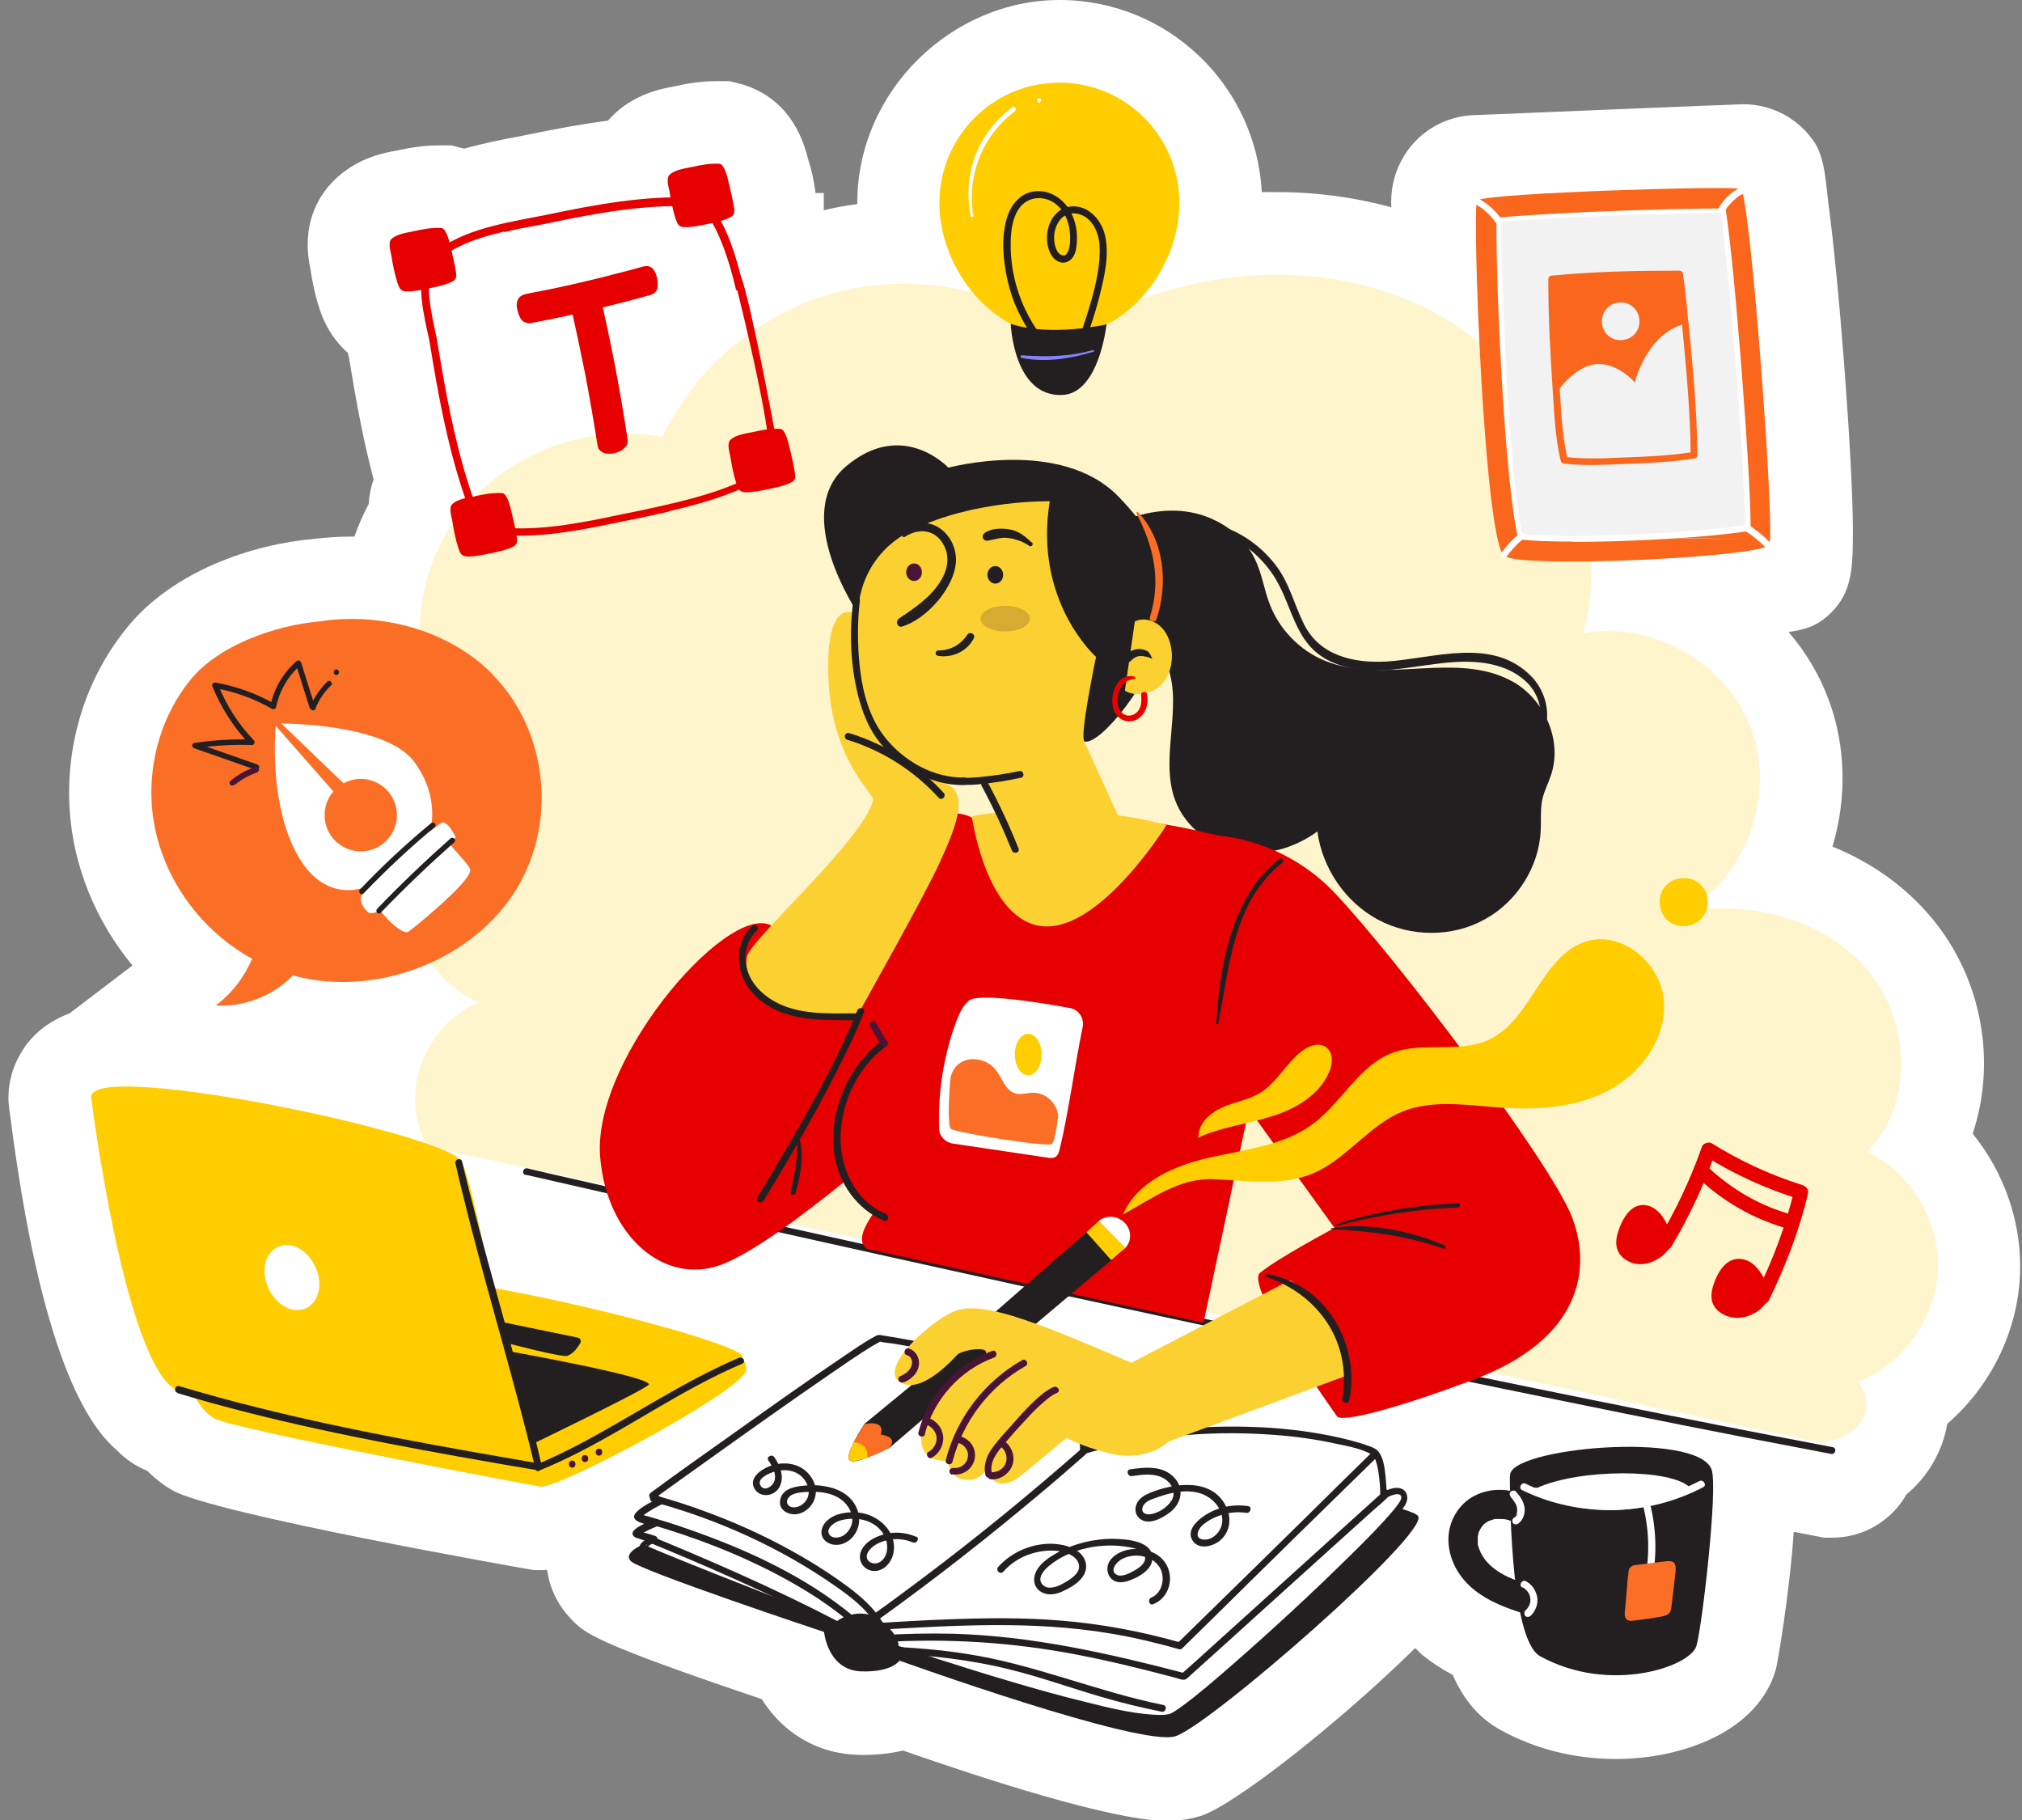 <svg width="200" height="180" viewBox="0 0 200 180" fill="none" xmlns="http://www.w3.org/2000/svg">
<rect x="0" y="0" width="200" height="180" fill="#808080" stroke="none"/>
<g clip-path="url(#clip0_499_9215)">
<path d="M195.138 112.06C197.471 105.072 196.118 96.757 190.962 90.664C188.399 87.632 185.057 85.265 181.255 83.734C182.667 78.999 182.609 73.859 180.881 69.211C179.959 66.728 178.606 64.475 176.906 62.512C178.433 62.252 179.585 62.079 181.111 60.606C183.3 58.441 183.272 55.958 183.272 52.06C183.214 44.986 181.889 27.719 180.852 20.154C180.593 18.075 180.535 15.881 179.556 14.206C177.972 11.752 175.322 10.308 172.413 10.308C171.923 10.308 146.116 11.376 146.116 11.376C142.947 11.376 140.067 13.109 138.598 15.909C137.82 17.382 137.532 18.97 137.619 20.5C134.018 19.519 130.216 18.999 126.357 18.999C125.838 18.999 125.32 18.999 124.801 18.999C124.254 8.431 115.498 0 104.812 0C94.126 0 84.794 9.009 84.794 20.067V20.183C83.671 20.327 82.576 20.529 81.482 20.789V19.086H80.675C80.502 17.815 80.243 16.66 79.898 15.621C78.602 10.424 75.203 8.807 73.1 8.258L72.15 8.027H70.882C69.327 8.027 67.944 8.258 66.677 8.547C65.381 8.778 62.673 9.297 60.456 11.578C60.34 11.694 60.254 11.809 60.139 11.925C57.547 12.271 55.069 12.733 52.823 13.195L51.383 13.484C49.798 13.773 47.898 14.148 45.939 14.697C45.824 14.697 44.672 14.379 44.672 14.379H43.404C41.878 14.379 40.553 14.61 39.199 14.899C37.903 15.13 35.195 15.65 32.949 17.931C31.422 19.49 29.78 22.291 30.702 26.593C30.875 27.748 31.134 29.105 31.595 30.52C32.257 32.541 33.294 33.927 34.418 34.909C34.446 35.111 34.504 35.284 34.533 35.457C35.166 39.326 35.887 43.369 36.952 47.411C36.693 48.133 36.52 48.97 36.463 49.865C35.915 50.876 35.455 51.944 35.051 53.07H34.763C33.525 53.07 32.257 53.157 31.019 53.301C25.028 53.821 17.021 56.449 12.441 62.223C8.466 67.19 6.508 73.513 6.882 79.981C7.228 85.669 9.474 91.097 13.103 95.486L6.882 100.221C5.355 100.799 3.829 101.723 2.619 103.311C2.533 103.397 2.475 103.513 2.417 103.6C1.87 104.408 1.409 105.303 1.121 106.372C0.805 107.584 0.747 108.826 0.977 110.096C4.03 134.148 8.697 140.991 11.577 143.446C12.412 144.312 13.42 145.005 14.572 145.467C15.321 146.218 16.128 146.853 17.021 147.372C20.967 149.711 51.815 155.111 52.103 155.168L52.852 155.284H53.543C53.716 155.284 53.917 155.284 54.119 155.255C54.349 157.016 55.127 158.662 56.394 160.019C57.777 161.521 58.583 162.387 75.347 168.046C77.276 171.136 80.589 173.475 85.025 173.561H85.485C86.954 173.561 88.222 173.388 89.316 173.128C97.064 175.842 110.054 180.087 115.412 180.087C116.65 180.087 117.745 179.913 118.782 179.596C122.152 178.499 132.521 170.327 139.981 162.993C140.24 163.224 140.442 163.484 140.73 163.715C141.709 164.495 142.717 165.13 143.696 165.65C144.618 167.757 146.029 169.779 148.391 171.078C151.819 172.984 155.765 173.965 159.826 173.965C166.479 173.965 173.968 171.193 175.668 165.043C175.812 164.552 176.993 157.709 177.425 151.501L180.42 152.079H181.198C184.366 152.079 187.102 150.375 188.571 147.806C189.867 146.708 190.933 145.38 191.653 143.821C192.114 142.868 192.431 141.858 192.604 140.818C196.867 137.122 199.574 131.752 199.805 126.006C200.006 120.953 198.249 115.987 195.138 112.146V112.06Z" fill="white"/>
<path d="M184.654 113.908C189.349 109.288 188.975 100.972 184.741 95.948C180.507 90.924 173.306 89.076 166.825 90.115C172.787 86.593 175.639 78.566 173.219 72.069C170.8 65.573 163.398 61.357 156.6 62.627C159.884 50.356 152.827 36.612 141.565 30.751C130.303 24.918 116.045 26.506 105.359 33.32C99.109 28.614 90.699 26.91 83.095 28.816C75.491 30.693 68.866 36.15 65.525 43.224C57.172 41.521 47.926 45.823 43.836 53.301C39.746 60.808 41.1 70.914 47.033 77.064C42.914 79.086 40.15 83.59 40.207 88.181C40.265 92.772 43.145 97.218 47.293 99.124C41.878 101.549 39.343 108.277 42.31 113.417L178.951 142.435C183.243 143.243 186.094 139.519 183.761 136.66C188.226 134.928 191.48 130.395 191.682 125.573C191.884 120.78 189.003 115.986 184.683 113.879L184.654 113.908Z" fill="#FFF5CC"/>
<path d="M64.171 152.512C64.171 152.512 61.492 153.436 62.385 154.389C63.278 155.342 81.511 161.405 81.511 161.405C81.511 161.405 81.856 165.216 85.226 165.303C88.251 165.39 88.971 164.235 88.971 164.235C88.971 164.235 112.848 172.839 116.276 171.713C119.732 170.587 141.421 151.646 140.269 149.942C139.117 148.239 105.59 143.359 105.59 143.359L64.171 152.483V152.512Z" fill="#231F20"/>
<path d="M82.605 160.857C82.605 160.857 84.938 159.037 86.868 160.712C88.798 162.387 88.394 163.08 88.394 163.08C88.394 163.08 112.791 171.396 115.93 169.779C119.07 168.162 138.829 149.884 138.857 148.325C138.886 146.766 136.784 147.979 136.784 147.979C136.784 147.979 136.784 144.716 136.006 143.792C135.228 142.897 121.403 139.288 107.116 143.561C107.116 143.561 107.491 135.447 86.925 132.445C86.234 132.329 64.459 148.008 64.459 148.008L65.237 148.556C65.237 148.556 62.414 149.971 63.048 150.231C63.681 150.462 64.834 150.693 64.834 150.693C64.834 150.693 62.328 151.732 62.904 151.848C63.451 151.992 64.603 152.339 64.603 152.339C64.603 152.339 63.163 152.858 63.624 153.234C64.085 153.638 82.605 160.799 82.605 160.799V160.857Z" fill="white"/>
<path d="M82.778 161.145C83.728 160.423 85.111 160.048 86.206 160.654C86.897 161.03 87.646 161.78 87.991 162.473C88.049 162.618 88.078 162.762 88.106 162.878C88.106 162.935 88.078 162.964 88.106 162.878C87.991 163.08 88.106 163.311 88.308 163.369C91.563 164.466 94.818 165.505 98.101 166.487C100.837 167.324 103.574 168.104 106.339 168.797C108.614 169.374 110.947 169.923 113.28 170.183C114 170.269 114.749 170.327 115.469 170.212C115.988 170.125 116.391 169.865 116.794 169.576C118.378 168.479 119.876 167.18 121.345 165.938C125.637 162.242 129.784 158.402 133.817 154.447C135.315 152.974 136.812 151.501 138.166 149.913C138.512 149.509 138.886 149.105 139.088 148.643C139.232 148.325 139.232 147.979 139.088 147.661C138.829 147.141 138.224 147.084 137.734 147.199C137.36 147.286 136.985 147.459 136.64 147.632C136.812 147.719 136.985 147.834 137.158 147.921C137.158 147.257 137.1 146.593 137.043 145.958C136.956 145.178 136.841 144.081 136.265 143.474C136.006 143.215 135.631 143.099 135.315 142.984C134.71 142.753 134.047 142.579 133.414 142.406C128.575 141.193 123.419 140.905 118.436 141.193C114.576 141.424 110.774 142.06 107.059 143.157C107.203 143.272 107.347 143.388 107.491 143.474C107.548 142.175 106.684 140.789 105.936 139.807C104.899 138.508 103.545 137.469 102.105 136.631C99.772 135.245 97.179 134.293 94.558 133.571C92.715 133.051 90.872 132.676 88.999 132.358C88.481 132.271 87.963 132.185 87.444 132.098C87.242 132.069 87.041 132.011 86.868 132.04C86.753 132.04 86.638 132.127 86.522 132.185C85.428 132.762 84.391 133.513 83.354 134.206C79.581 136.747 75.865 139.403 72.178 142.031C69.615 143.85 67.023 145.669 64.488 147.546C64.459 147.575 64.402 147.603 64.373 147.632C64.171 147.777 64.142 148.065 64.373 148.21C64.632 148.383 64.891 148.556 65.15 148.758V148.181C64.402 148.556 63.538 148.96 62.961 149.538C61.982 150.549 64.229 150.808 64.834 150.924V150.26C64.171 150.549 63.249 150.808 62.731 151.328C62.414 151.646 62.587 151.992 62.99 152.108C63.538 152.252 64.056 152.425 64.603 152.599V151.934C64.114 152.108 62.673 152.772 63.509 153.436C63.71 153.609 64.027 153.696 64.286 153.811C65.669 154.418 67.08 154.966 68.463 155.515C72.236 157.016 76.009 158.489 79.811 159.961C80.733 160.308 81.655 160.683 82.605 161.03C83.008 161.174 83.181 160.539 82.778 160.366C80.531 159.499 78.285 158.633 76.038 157.738C72.582 156.381 69.097 155.024 65.669 153.609C65.179 153.407 64.69 153.205 64.229 153.003C64.2 153.003 63.941 152.83 63.912 152.858C63.912 152.858 63.912 152.57 63.969 152.887C63.969 153.032 63.941 152.974 64.056 152.945C64.171 152.916 64.286 152.801 64.373 152.743C64.517 152.685 64.661 152.599 64.805 152.57C65.122 152.454 65.122 152.021 64.805 151.906C64.459 151.79 64.114 151.675 63.739 151.588C63.595 151.53 63.422 151.501 63.278 151.472C63.249 151.472 63.221 151.472 63.163 151.472C62.961 151.386 62.961 151.53 63.192 151.848C63.192 151.848 63.365 151.732 63.422 151.703C63.912 151.415 64.488 151.155 65.007 150.953C65.294 150.837 65.381 150.375 65.007 150.289C64.517 150.202 64.056 150.087 63.595 149.942C63.509 149.913 63.019 149.711 63.394 150.029C63.48 150.115 63.278 150.087 63.394 150.058C63.509 150.058 63.681 149.798 63.797 149.74C64.344 149.365 64.92 149.047 65.496 148.758C65.727 148.643 65.698 148.296 65.496 148.181C65.237 148.008 64.978 147.834 64.718 147.632V148.21C66.792 146.708 68.866 145.236 70.969 143.734C74.684 141.078 78.429 138.421 82.173 135.852C83.469 134.957 84.765 134.062 86.119 133.224C86.436 133.022 86.753 132.878 87.07 132.676C87.012 132.676 86.983 132.733 87.07 132.676C87.127 132.676 87.07 132.676 87.012 132.676C87.415 132.791 87.905 132.82 88.337 132.878C89.345 133.051 90.353 133.224 91.361 133.455C94.357 134.09 97.352 134.928 100.117 136.285C101.788 137.093 103.401 138.075 104.726 139.403C105.475 140.154 106.166 141.107 106.54 142.031C106.656 142.319 106.742 142.637 106.828 142.955C106.828 143.012 106.828 143.07 106.828 143.128C106.828 143.215 106.828 143.07 106.828 143.215C106.828 143.272 106.828 143.33 106.828 143.417V143.474C106.828 143.705 107.059 143.879 107.26 143.792C113.223 142.031 119.502 141.453 125.666 141.886C127.883 142.031 130.072 142.319 132.261 142.81C133.385 143.041 134.623 143.272 135.631 143.821C135.804 143.908 135.804 143.908 135.948 144.167C136.179 144.6 136.265 145.149 136.352 145.64C136.467 146.391 136.524 147.141 136.524 147.892C136.524 148.152 136.812 148.325 137.043 148.181C137.36 148.008 137.734 147.834 138.108 147.777C138.339 147.777 138.512 147.777 138.598 148.008C138.598 148.065 138.598 148.325 138.598 148.181C138.598 148.181 138.598 148.239 138.598 148.267C138.627 148.181 138.541 148.354 138.512 148.412C138.454 148.498 138.397 148.585 138.339 148.701C138.195 148.903 138.022 149.105 137.849 149.336C136.582 150.837 135.171 152.252 133.759 153.638C129.842 157.507 125.781 161.261 121.633 164.87C120.107 166.198 118.58 167.526 116.967 168.71C116.737 168.883 116.477 169.057 116.218 169.23C116.045 169.345 115.844 169.461 115.729 169.49C115.181 169.663 114.548 169.605 113.972 169.576C111.84 169.432 109.709 168.912 107.635 168.393C104.985 167.757 102.335 167.007 99.714 166.227C97.352 165.534 94.99 164.783 92.629 164.033C91.361 163.628 90.065 163.109 88.769 162.762C88.711 162.762 88.654 162.733 88.596 162.704C88.654 162.878 88.74 163.051 88.798 163.195C88.942 162.935 88.884 162.589 88.798 162.3C88.481 161.434 87.646 160.654 86.925 160.135C85.601 159.211 83.786 159.528 82.576 160.481C82.231 160.741 82.576 161.347 82.922 161.059L82.778 161.145Z" fill="#231F20"/>
<path d="M86.954 160.135C92.427 156.208 97.727 152.05 102.882 147.719C104.409 146.448 105.907 145.149 107.404 143.821C107.721 143.532 107.26 143.041 106.915 143.33C101.788 147.834 96.488 152.165 91.016 156.266C89.547 157.363 88.078 158.46 86.609 159.499C86.263 159.759 86.609 160.337 86.954 160.077V160.135Z" fill="#231F20"/>
<path d="M86.493 161.203C94.27 160.77 102.076 160.25 109.795 161.55C112.099 161.925 114.375 162.473 116.621 163.109C116.737 163.138 116.852 163.109 116.938 163.022C119.127 160.885 121.288 158.749 123.477 156.583C126.933 153.176 130.389 149.798 133.874 146.391C134.681 145.611 135.459 144.832 136.265 144.052C136.582 143.734 136.092 143.272 135.775 143.561C133.586 145.698 131.426 147.834 129.237 150C125.781 153.407 122.324 156.785 118.839 160.192C118.033 160.972 117.255 161.752 116.449 162.531C116.564 162.502 116.679 162.473 116.765 162.445C112.877 161.347 108.931 160.597 104.927 160.279C101.154 159.961 97.352 160.019 93.579 160.164C91.217 160.25 88.826 160.395 86.465 160.539C86.033 160.539 86.033 161.232 86.465 161.232L86.493 161.203Z" fill="#231F20"/>
<path d="M87.127 162.416C93.665 162.011 100.146 162.416 106.569 163.657C109.853 164.293 113.136 165.101 116.391 165.967C116.708 166.054 117.082 166.256 117.37 166.025C117.428 165.996 117.457 165.938 117.514 165.909C117.745 165.707 117.946 165.505 118.177 165.303C120.308 163.397 122.411 161.492 124.542 159.557C127.25 157.103 129.986 154.649 132.694 152.194C133.73 151.27 134.767 150.318 135.804 149.394C136.323 148.932 136.87 148.499 137.36 147.979C137.36 147.979 137.417 147.95 137.417 147.921C137.734 147.632 137.273 147.141 136.928 147.43C134.652 149.48 132.377 151.53 130.13 153.58L119.329 163.34C118.494 164.09 117.687 164.841 116.852 165.563C116.967 165.534 117.082 165.505 117.169 165.476C109.622 163.513 102.018 161.781 94.184 161.578C91.822 161.521 89.46 161.578 87.098 161.723C86.666 161.723 86.666 162.445 87.098 162.416H87.127Z" fill="#231F20"/>
<path d="M87.934 163.513C92.024 163.715 96.085 164.148 100.06 165.159C103.055 165.909 105.936 166.949 108.902 167.815C110.861 168.393 112.877 168.883 114.893 169.288C115.325 169.374 115.498 168.71 115.066 168.624C108.47 167.295 102.249 164.581 95.595 163.571C93.061 163.166 90.497 162.964 87.934 162.849C87.502 162.849 87.502 163.513 87.934 163.542V163.513Z" fill="#231F20"/>
<path d="M63.048 152.079C69.701 154.793 76.297 157.651 82.663 161.001C83.037 161.203 83.383 160.626 83.008 160.423C76.585 157.074 69.932 154.187 63.221 151.444C62.817 151.27 62.645 151.934 63.048 152.108V152.079Z" fill="#231F20"/>
<path d="M63.192 150.433C69.01 152.05 74.742 154.273 79.898 157.449C81.309 158.316 82.692 159.297 83.959 160.366C84.305 160.654 84.765 160.164 84.448 159.875C79.725 155.948 74.022 153.32 68.261 151.299C66.648 150.722 65.035 150.231 63.394 149.769C62.961 149.653 62.789 150.318 63.221 150.433H63.192Z" fill="#231F20"/>
<path d="M64.574 148.527C70.969 150.26 77.19 153.061 82.634 156.872C84.16 157.94 85.687 159.095 86.666 160.712C86.897 161.088 87.473 160.741 87.242 160.366C86.407 158.98 85.169 157.911 83.901 156.959C82.547 155.948 81.136 155.024 79.667 154.158C76.672 152.396 73.532 150.895 70.277 149.682C68.463 148.989 66.591 148.383 64.718 147.863C64.286 147.748 64.114 148.412 64.546 148.527H64.574Z" fill="#231F20"/>
<path d="M82.461 161.174C82.461 162.329 83.354 163.369 84.42 163.802C85.514 164.235 86.724 164.119 87.847 163.744C88.049 163.686 88.251 163.599 88.366 163.426C88.567 163.166 88.51 162.762 88.366 162.445C87.934 161.318 86.925 160.452 85.745 160.164C84.593 159.875 83.296 160.164 82.375 160.943" fill="#231F20"/>
<path d="M114.116 158.633C115.469 158.085 116.045 156.468 115.556 155.139C115.008 153.638 113.28 153.003 111.783 153.234C111.005 153.349 110.112 153.754 109.709 154.475C109.363 155.111 109.536 156.006 110.227 156.352C110.947 156.699 111.869 156.294 112.531 155.948C113.165 155.601 113.885 155.053 113.972 154.273C114.173 152.396 111.466 152.223 110.198 152.194C108.211 152.165 106.224 152.656 104.495 153.609C103.747 154.042 102.94 154.562 102.508 155.37C102.162 156.035 102.191 156.843 102.825 157.334C103.545 157.882 104.467 157.709 105.215 157.334C105.964 156.987 106.828 156.468 107.232 155.717C107.635 154.937 107.404 154.1 106.771 153.551C106.051 152.945 105.1 152.743 104.179 152.685C102.134 152.599 100.089 153.465 98.735 154.966C98.447 155.284 98.908 155.775 99.224 155.457C100.089 154.475 101.241 153.811 102.508 153.523C103.66 153.263 105.129 153.234 106.137 153.927C106.713 154.331 106.944 154.966 106.512 155.573C106.137 156.063 105.532 156.41 104.985 156.699C104.438 156.987 103.516 157.276 103.055 156.641C102.594 156.035 103.286 155.255 103.747 154.88C105.849 153.118 109.104 152.512 111.754 153.032C112.272 153.118 112.935 153.292 113.194 153.811C113.482 154.446 112.819 154.966 112.33 155.255C111.898 155.515 110.976 156.035 110.458 155.746C109.651 155.313 110.544 154.389 111.034 154.158C112.215 153.58 113.943 153.811 114.692 154.995C115.297 155.948 115.008 157.536 113.885 157.998C113.482 158.171 113.655 158.806 114.058 158.662L114.116 158.633Z" fill="#231F20"/>
<path d="M123.505 148.96C122.152 148.758 120.798 148.96 119.588 149.625C118.724 150.087 117.255 151.213 117.946 152.339C118.58 153.378 120.135 152.916 120.827 152.223C121.72 151.357 121.806 150.029 121.259 148.96C119.847 146.131 116.132 146.679 113.77 147.632C113.223 147.863 112.704 148.152 112.445 148.701C112.215 149.191 112.272 149.769 112.675 150.144C113.54 150.953 114.98 150.144 115.729 149.567C116.823 148.729 117.169 147.315 116.218 146.217C115.095 144.918 113.309 145.091 111.783 145.322C111.351 145.38 111.523 146.044 111.955 145.986C112.963 145.842 114.144 145.669 115.066 146.189C115.873 146.622 116.391 147.574 115.873 148.412C115.441 149.105 114.49 149.711 113.684 149.769C113.223 149.798 112.848 149.538 113.021 149.047C113.194 148.556 113.77 148.325 114.202 148.181C115.988 147.517 118.35 146.968 119.934 148.383C120.625 148.989 121.086 149.942 120.827 150.866C120.625 151.646 119.819 152.396 118.954 152.252C118.206 152.108 118.436 151.444 118.782 151.01C119.127 150.635 119.588 150.346 120.02 150.144C121.028 149.653 122.18 149.451 123.275 149.625C123.707 149.682 123.88 149.018 123.448 148.96H123.505Z" fill="#231F20"/>
<path d="M90.641 151.992C89.604 151.559 88.481 151.444 87.386 151.761C86.465 152.021 85.399 152.599 85.111 153.58C84.852 154.475 85.514 155.313 86.407 155.37C87.358 155.428 88.106 154.62 88.337 153.753C88.884 151.588 86.926 149.798 84.938 149.596C83.872 149.48 82.605 149.653 81.799 150.404C81.136 151.01 80.992 152.021 81.827 152.541C82.634 153.032 83.642 152.743 84.247 152.108C84.909 151.444 85.14 150.462 84.88 149.538C84.189 147.228 81.539 146.708 79.466 146.939C78.515 147.026 77.305 147.286 77.161 148.412C77.017 149.394 78.054 149.884 78.889 149.74C79.811 149.567 80.56 148.729 80.675 147.805C80.819 146.881 80.301 145.958 79.581 145.38C78.602 144.629 77.248 144.572 76.124 145.005C75.289 145.322 74.022 146.189 74.627 147.228C75.116 148.094 76.355 148.036 76.931 147.315C77.709 146.304 77.219 145.034 76.585 144.11C76.326 143.763 75.75 144.11 76.009 144.456C76.412 145.034 76.844 145.784 76.585 146.506C76.412 147.026 75.548 147.574 75.203 146.881C74.857 146.189 76.124 145.698 76.585 145.553C77.276 145.351 78.083 145.322 78.774 145.669C79.984 146.275 80.56 148.036 79.235 148.874C78.947 149.047 78.602 149.134 78.285 149.047C77.853 148.932 77.709 148.527 77.968 148.152C78.371 147.574 79.437 147.574 80.07 147.546C81.482 147.488 83.066 147.777 83.901 149.047C84.247 149.567 84.42 150.231 84.218 150.837C84.016 151.415 83.527 151.963 82.922 152.05C82.576 152.108 82.173 152.05 82 151.703C81.827 151.386 82.029 151.068 82.288 150.837C82.807 150.346 83.613 150.231 84.305 150.202C85.745 150.173 87.185 150.866 87.646 152.31C87.876 153.032 87.761 153.984 87.098 154.446C86.378 154.937 85.37 154.36 85.86 153.494C86.263 152.83 87.098 152.454 87.847 152.31C88.654 152.137 89.518 152.223 90.267 152.541C90.67 152.714 91.016 152.137 90.612 151.963L90.641 151.992Z" fill="#231F20"/>
<path d="M52.016 116.189C59.678 117.95 67.34 119.682 75.001 121.415C83.757 123.378 92.542 125.313 101.298 127.247C110.429 129.24 119.559 131.203 128.69 133.166C137.504 135.043 146.346 136.891 155.189 138.681C162.965 140.269 170.742 141.829 178.548 143.301C179.412 143.474 180.247 143.619 181.111 143.792C181.543 143.879 181.716 143.215 181.284 143.128C173.651 141.684 166.047 140.183 158.472 138.653C149.716 136.891 140.989 135.072 132.233 133.224C123.102 131.29 113.972 129.326 104.841 127.334C95.97 125.399 87.127 123.436 78.256 121.473C70.421 119.711 62.587 117.95 54.753 116.16C53.889 115.958 53.024 115.755 52.16 115.553C51.728 115.467 51.555 116.102 51.987 116.217L52.016 116.189Z" fill="#231F20"/>
<path d="M149.63 67.42C144.099 64.302 136.812 67.767 130.965 65.313C128.546 64.302 126.558 62.252 125.608 59.798C125.032 58.325 124.83 56.737 124.139 55.322C122.987 52.868 120.481 51.193 117.831 50.674C115.181 50.183 112.387 50.789 109.968 52.031L115.066 64.995C117.399 69.211 114.548 74.668 116.247 79.172C117.226 81.771 119.703 83.677 122.44 84.196C125.176 84.716 128.056 83.879 130.303 82.233C130.793 85.871 133.068 89.22 136.294 90.953C139.52 92.685 143.61 92.714 146.807 90.953C150.033 89.22 152.251 85.727 152.395 82.088C152.452 81.049 152.337 80.01 152.568 78.999C152.769 78.162 153.172 77.411 153.432 76.602C154.555 73.166 152.74 69.153 149.601 67.392L149.63 67.42Z" fill="#231F20"/>
<path d="M114.807 51.569C118.897 51.078 123.448 53.301 125.781 56.651C127.941 59.711 127.855 63.667 131.628 65.428C135.516 67.218 139.75 65.746 143.783 65.486C146.26 65.313 149.025 65.63 150.926 67.392C153 69.326 152.971 72.878 150.263 74.235C150.033 74.35 150.206 74.783 150.465 74.668C153.72 73.311 153.691 69.153 151.444 66.872C147.585 62.945 141.824 65.139 137.1 65.428C133.874 65.601 130.533 64.851 128.978 61.732C127.97 59.711 127.538 57.603 126.098 55.784C123.304 52.262 119.185 50.934 114.836 51.482C114.778 51.482 114.778 51.598 114.836 51.598L114.807 51.569Z" fill="#231F20"/>
<path d="M122.987 83.359C115.124 80.905 103.804 79.576 92.801 81.367L89.748 94.908C89.748 94.908 87.847 101.983 86.925 106.602L86.695 119.278C86.839 119.711 84.16 122.425 85.773 123.522L119.041 130.828L124.629 104.523L122.987 83.33V83.359Z" fill="#E60001"/>
<path d="M76.672 91.819C72.898 88.21 58.555 104.408 59.361 114.398C59.995 122.31 65.755 127.161 71.343 125.082C77.305 122.858 90.612 110.818 90.612 110.818L96.142 80.876C96.142 80.876 94.501 79.721 89.777 80.876C85.053 82.031 76.672 91.848 76.672 91.848V91.819Z" fill="#E60001"/>
<path d="M120.423 82.637C120.423 82.637 126.847 82.868 132.002 88.296C138.195 94.822 153.201 114.745 155.419 120.202C157.579 125.573 156.254 132.444 145.943 136.371C138.022 139.374 132.78 140.674 132.261 140.096C132.261 140.096 123.045 127.247 124.629 125.89C126.213 124.533 132.002 121.444 132.002 121.444L119.387 103.946C119.387 103.946 114.173 94.215 115.671 87.661C117.169 81.107 120.423 82.637 120.423 82.637Z" fill="#E60001"/>
<path d="M107.404 52.06C101.903 44.639 90.238 45.852 86.35 54.225C85.111 56.882 84.621 60.375 84.794 64.995C85.312 77.96 97.352 77.613 97.352 77.613L100.78 83.792L110.688 80.876L107.116 73.051C107.116 73.051 109.91 61.819 108.989 55.727C108.787 54.37 108.211 53.157 107.404 52.06Z" fill="#FBD131"/>
<path d="M84.852 60.635C84.852 60.635 78.141 50.76 83.728 46.083C89.316 41.405 93.809 46.256 93.809 46.256C93.809 46.256 104.956 43.224 110.659 49.143C116.362 55.062 115.7 58.267 114.893 62.743C114.087 67.189 108.845 73.715 107.289 73.34C106.684 73.195 108.413 64.966 108.413 64.966C108.413 64.966 102.22 59.509 103.833 49.576C103.833 49.576 96.373 49.403 90.267 52.406C84.679 55.149 84.88 60.664 84.88 60.664L84.852 60.635Z" fill="#231F20"/>
<path d="M87.185 60.924C86.839 60.924 85.773 59.047 84.42 60.635C84.42 60.635 81.827 59.22 81.914 66.294C82.029 75.188 86.522 78.421 86.35 79.143C85.428 83.041 74.281 92.829 73.878 94.62C73.446 96.496 75.203 101.318 84.737 100.539C84.737 100.539 91.476 88.585 92.945 85.322C94.414 82.088 95.97 78.508 93.608 77.526C85.168 73.975 87.185 60.895 87.185 60.895V60.924Z" fill="#FBD131"/>
<path d="M96.142 80.847C96.142 80.847 97.583 91.242 103.257 91.617C108.931 91.992 115.383 81.598 115.383 81.598C107.837 79.403 96.142 80.327 96.142 80.818V80.847Z" fill="#FBD131"/>
<path d="M89.633 56.593C89.633 57.055 89.979 57.459 90.411 57.459C90.843 57.459 91.188 57.084 91.188 56.593C91.188 56.102 90.843 55.727 90.411 55.727C89.979 55.727 89.633 56.102 89.633 56.593Z" fill="#4A1434"/>
<path d="M98.447 57.719C98.876 57.719 99.224 57.331 99.224 56.853C99.224 56.374 98.876 55.986 98.447 55.986C98.017 55.986 97.669 56.374 97.669 56.853C97.669 57.331 98.017 57.719 98.447 57.719Z" fill="#231F20"/>
<path d="M102.047 53.648C101.356 53.012 100.751 52.493 99.8 52.348C99.023 52.233 98.043 52.233 97.381 52.724C97.007 53.012 97.237 53.532 97.698 53.474C98.418 53.359 99.023 53.099 99.772 53.215C100.463 53.301 101.241 53.59 101.817 53.994C102.018 54.139 102.278 53.821 102.076 53.648H102.047Z" fill="#231F20"/>
<path opacity="0.2" d="M96.978 61.184C96.978 61.877 98.072 62.454 99.426 62.454C100.78 62.454 101.874 61.877 101.874 61.184C101.874 60.491 100.78 59.913 99.426 59.913C98.072 59.913 96.978 60.491 96.978 61.184Z" fill="#4A1434"/>
<path d="M112.243 61.472C112.963 61.097 113.885 61.27 114.548 61.761C115.21 62.252 115.613 63.003 115.786 63.811C116.103 65.111 115.844 66.612 114.951 67.623C114.029 68.633 112.445 68.98 111.264 68.316L112.243 61.501V61.472Z" fill="#FBD131"/>
<path d="M113.943 65.082C113.799 64.822 113.77 64.591 113.511 64.418C113.28 64.273 112.963 64.187 112.704 64.187C112.128 64.187 111.523 64.475 111.235 64.966C111.005 65.313 111.523 65.688 111.811 65.399C112.099 65.111 112.359 64.909 112.791 64.88C113.079 64.88 113.626 64.966 113.885 65.139C113.943 65.168 114 65.111 113.972 65.053L113.943 65.082Z" fill="#231F20"/>
<path d="M89.489 53.099C90.9 52.175 92.6 52.348 93.406 54.023C94.011 55.265 93.637 56.593 92.916 57.661C91.908 59.191 90.382 60.173 88.913 61.184C88.538 61.444 88.769 62.108 89.23 61.963C91.678 61.242 94.558 57.979 94.558 55.351C94.558 52.522 91.39 50.327 89.287 52.839C89.172 52.983 89.316 53.215 89.489 53.099Z" fill="#231F20"/>
<path d="M84.42 59.278C83.988 62.396 84.103 65.717 84.88 68.806C85.255 70.279 85.802 71.723 86.666 72.964C87.617 74.293 88.826 75.39 90.238 76.227C91.822 77.151 93.637 77.7 95.509 77.642C95.941 77.642 95.941 76.978 95.509 76.949C95.451 76.949 95.394 76.949 95.336 76.949C94.933 77.035 95.077 77.584 95.422 77.613C95.912 77.642 96.402 77.613 96.863 77.555C98.245 77.44 99.628 77.209 100.981 76.92C101.413 76.833 101.241 76.169 100.809 76.256C99.484 76.545 98.13 76.747 96.776 76.862C96.344 76.891 95.883 76.949 95.422 76.92C95.451 77.151 95.48 77.353 95.509 77.584C95.422 77.584 95.365 77.584 95.509 77.584V76.891C92.341 77.007 89.259 75.216 87.386 72.733C85.601 70.366 85.082 67.247 84.909 64.36C84.823 62.714 84.852 61.039 85.053 59.422C85.111 58.989 84.448 58.816 84.391 59.249L84.42 59.278Z" fill="#231F20"/>
<path d="M83.815 73.166C87.3 74.235 90.411 76.227 92.859 78.912C93.147 79.23 93.637 78.768 93.349 78.421C90.814 75.65 87.588 73.6 83.988 72.502C83.556 72.387 83.383 73.022 83.815 73.166Z" fill="#231F20"/>
<path d="M131.685 121.559C135.574 121.79 139.03 122.165 142.746 123.494C142.947 123.551 143.063 123.234 142.89 123.176C139.491 121.732 135.372 120.866 131.685 121.473C131.628 121.473 131.628 121.588 131.685 121.588V121.559Z" fill="#231F20"/>
<path d="M132.233 121.242C136.179 120.202 140.153 119.567 144.215 119.422C144.474 119.422 144.474 118.989 144.215 119.018C140.125 119.163 136.092 119.827 132.175 121.068C132.06 121.097 132.117 121.299 132.233 121.27V121.242Z" fill="#231F20"/>
<path d="M87.473 103.195C85.543 104.552 84.189 106.631 83.44 108.855C82.72 110.991 82.547 113.359 83.21 115.524C83.872 117.69 85.457 119.596 87.53 120.433" fill="#E60001"/>
<path d="M87.3 102.878C82.807 106.14 80.675 113.388 84.132 118.094C84.996 119.249 86.09 120.173 87.444 120.722C87.847 120.895 88.02 120.231 87.617 120.058C84.506 118.758 83.008 115.351 83.152 112.146C83.296 108.826 84.938 105.419 87.674 103.455C88.02 103.195 87.674 102.618 87.329 102.878H87.3Z" fill="#231F20"/>
<path d="M86.061 101.492C86.407 102.098 86.781 102.704 87.127 103.311C87.214 103.455 87.444 103.542 87.588 103.426C87.732 103.34 87.818 103.138 87.703 102.964C87.358 102.358 86.983 101.752 86.638 101.145C86.551 101.001 86.321 100.914 86.177 101.03C86.033 101.145 85.946 101.318 86.061 101.492Z" fill="#4A1434"/>
<path d="M75.519 118.758C78.486 113.936 81.309 108.999 83.786 103.888C84.391 102.647 84.967 101.405 85.457 100.106C85.629 99.701 84.967 99.528 84.794 99.933C82.749 105.014 80.013 109.807 77.248 114.514C76.499 115.813 75.721 117.112 74.915 118.412C74.684 118.787 75.26 119.134 75.491 118.758H75.519Z" fill="#231F20"/>
<path d="M120.51 101.232C121.604 95.63 121.979 89.134 126.847 85.322C127.077 85.149 126.76 84.774 126.558 84.947C121.806 88.585 120.625 95.601 120.308 101.203C120.308 101.318 120.481 101.347 120.51 101.203V101.232Z" fill="#231F20"/>
<path d="M108.413 121.039L90.18 136.978L85.514 140.818C85.399 140.991 84.88 141.8 84.448 142.637C84.074 143.388 83.786 144.138 84.016 144.398C84.247 144.658 85.025 144.456 85.831 144.138C86.897 143.734 87.991 143.186 87.991 143.186L91.793 139.923L91.937 139.807L109.968 124.591L108.413 121.039Z" fill="#231F20"/>
<path d="M87.991 143.186C87.991 143.186 86.868 143.763 85.831 144.138C85.025 144.427 84.247 144.629 84.016 144.398C83.786 144.138 84.074 143.388 84.448 142.637C84.88 141.829 85.428 141.02 85.514 140.847C85.514 140.847 87.588 140.327 87.127 141.886C87.127 141.886 88.913 142.06 87.962 143.186H87.991Z" fill="#FA6E26"/>
<path d="M111.927 134.783C111.927 134.783 105.619 132.069 103.545 131.318C100.866 130.337 96.92 128.864 94.674 129.586C92.427 130.279 86.839 135.216 88.971 136.66C91.102 138.133 94.558 134.09 94.731 133.946C95.451 133.368 99.57 132.82 96.287 135.014C94.846 135.967 90.123 140.443 91.304 143.301C91.88 144.716 93.752 144.456 93.752 144.456C93.752 144.456 93.809 146.073 95.336 146.333C96.863 146.622 97.554 145.351 97.554 145.351C97.554 145.351 98.389 148.123 101.183 145.784C104.092 143.359 105.503 142.204 105.503 142.204C105.503 142.204 106.886 143.012 109.593 143.705C113.482 144.716 115.556 142.579 115.556 142.579L133.183 136.054C133.673 132.791 130.908 128.662 127.595 126.612L111.955 134.754L111.927 134.783Z" fill="#FBD131"/>
<path d="M98.101 145.698C97.871 144.629 98.562 143.705 99.224 142.926C99.829 142.233 100.405 141.54 101.039 140.876C101.615 140.24 102.22 139.576 102.854 138.999C103.372 138.537 103.89 138.046 104.553 137.757C104.956 137.584 104.611 137.007 104.207 137.18C103.516 137.468 102.911 138.017 102.364 138.508C101.615 139.201 100.953 139.952 100.29 140.702C99.599 141.482 98.879 142.233 98.274 143.041C97.64 143.85 97.237 144.831 97.467 145.871C97.554 146.304 98.216 146.131 98.13 145.698H98.101Z" fill="#4A1434"/>
<path d="M98.015 146.304C98.936 146.391 99.829 145.755 100.146 144.889C100.434 144.023 100.06 143.012 99.311 142.493C99.167 142.377 98.936 142.493 98.85 142.608C98.764 142.781 98.821 142.984 98.965 143.07C99.484 143.417 99.685 144.11 99.484 144.687C99.282 145.293 98.62 145.64 98.015 145.611C97.842 145.611 97.669 145.784 97.669 145.958C97.669 146.16 97.813 146.275 98.015 146.304Z" fill="#4A1434"/>
<path d="M94.184 145.813C95.278 145.986 96.315 145.236 96.43 144.11C96.546 143.012 95.71 142.088 94.645 142.002C94.472 142.002 94.299 142.175 94.299 142.348C94.299 142.55 94.443 142.666 94.645 142.695C95.336 142.752 95.826 143.417 95.739 144.081C95.653 144.745 95.019 145.264 94.357 145.178C94.184 145.178 93.982 145.236 93.925 145.409C93.867 145.582 93.982 145.813 94.155 145.842L94.184 145.813Z" fill="#4A1434"/>
<path d="M94.213 144.571C95.221 140.587 97.871 137.122 101.442 135.101C101.817 134.899 101.471 134.292 101.097 134.523C97.381 136.631 94.616 140.24 93.55 144.398C93.435 144.831 94.097 145.005 94.213 144.571Z" fill="#4A1434"/>
<path d="M92.168 144.167C92.916 143.763 93.377 142.897 93.291 142.031C93.176 141.164 92.571 140.443 91.736 140.212C91.304 140.096 91.131 140.76 91.563 140.876C92.11 141.049 92.542 141.511 92.629 142.088C92.715 142.695 92.369 143.301 91.851 143.59C91.476 143.792 91.822 144.398 92.197 144.167H92.168Z" fill="#4A1434"/>
<path d="M89.403 136.718C90.094 136.429 90.728 135.88 90.871 135.13C91.016 134.379 90.641 133.599 89.892 133.368C89.46 133.253 89.287 133.917 89.719 134.033C89.921 134.09 90.065 134.206 90.151 134.437C90.238 134.61 90.238 134.87 90.151 135.072C90.007 135.592 89.518 135.909 89.028 136.111C88.855 136.169 88.826 136.429 88.913 136.573C89.028 136.747 89.201 136.776 89.374 136.689L89.403 136.718Z" fill="#4A1434"/>
<path d="M91.476 141.829C92.369 138.393 94.99 135.476 98.332 134.264C98.735 134.119 98.562 133.455 98.159 133.6C94.587 134.899 91.793 137.959 90.843 141.655C90.728 142.088 91.39 142.262 91.505 141.829H91.476Z" fill="#4A1434"/>
<path d="M108.672 120.751C108.672 120.751 108.816 120.635 109.046 120.52C110.515 119.827 112.186 121.213 111.696 122.772C111.61 123.032 111.466 123.263 111.264 123.465" fill="white"/>
<path d="M108.672 120.751L107.462 121.877L109.91 124.62L111.322 123.407L108.672 120.751Z" fill="#FFCD00"/>
<path d="M125.205 126.265C130.418 128.027 133.702 132.704 132.78 138.306C132.694 138.739 133.385 138.941 133.471 138.479C134.537 132.849 131.138 126.987 125.291 126.006C125.118 126.006 125.061 126.208 125.234 126.265H125.205Z" fill="#231F20"/>
<path d="M74.396 91.588C72.639 93.205 72.754 96.006 74.137 97.825C75.635 99.788 78.054 100.597 80.416 100.799C81.856 100.914 83.296 100.885 84.737 100.914C85.168 100.914 85.168 100.25 84.737 100.221C81.971 100.221 78.976 100.423 76.499 98.98C75.289 98.287 74.252 97.189 73.878 95.803C73.532 94.475 73.82 93.003 74.857 92.05C75.174 91.761 74.684 91.27 74.367 91.559L74.396 91.588Z" fill="#231F20"/>
<path d="M95.797 99.009C95.163 99.557 94.817 100.395 94.529 101.174C93.32 104.495 92.772 108.075 92.888 111.598C92.888 112.348 93.493 112.984 94.242 113.099L103.574 114.485C103.89 114.543 104.236 114.572 104.467 114.369C104.668 114.196 104.755 113.936 104.812 113.676C105.705 109.981 106.281 105.476 107.088 101.578C107.26 100.712 106.713 99.846 105.849 99.701C102.767 99.124 96.719 98.171 95.797 98.98V99.009Z" fill="white"/>
<path d="M112.416 50.789C114.144 54.11 114.864 57.401 113.741 61.039C113.597 61.472 114.288 61.646 114.404 61.213C115.556 57.719 115.181 53.417 112.56 50.645C112.503 50.558 112.387 50.645 112.416 50.76V50.789Z" fill="#FA6E26"/>
<path d="M97.064 77.671C98.188 79.75 99.196 81.915 100.089 84.11C100.261 84.514 100.895 84.341 100.751 83.936C99.858 81.684 98.821 79.461 97.669 77.324C97.467 76.949 96.863 77.295 97.093 77.671H97.064Z" fill="#231F20"/>
<path d="M85.831 144.139C85.025 144.427 84.247 144.629 84.016 144.398C83.786 144.139 84.074 143.388 84.448 142.637C84.448 142.637 85.917 142.637 85.802 144.167L85.831 144.139Z" fill="#FFCD00"/>
<path d="M92.744 64.851C94.155 65.111 95.624 64.447 96.315 63.147C96.546 62.743 95.941 62.397 95.682 62.772C95.019 63.782 93.982 64.331 92.801 64.331C92.513 64.331 92.427 64.793 92.744 64.851Z" fill="#231F20"/>
<path d="M104.668 110.616C104.726 109.288 103.545 108.075 102.22 108.075C101.615 108.075 100.981 108.306 100.405 108.133C99.426 107.844 99.138 106.602 98.475 105.794C97.957 105.13 97.122 104.755 96.258 104.755C95.999 104.755 95.768 104.783 95.509 104.87C94.645 105.13 94.069 105.938 93.982 106.833C93.867 108.422 93.694 111.396 94.069 111.655C94.587 112.031 103.775 113.503 104.063 113.128C104.38 112.753 104.639 110.587 104.639 110.587L104.668 110.616Z" fill="#FA6E26"/>
<path d="M101.701 106.343C102.433 106.343 103.026 105.425 103.026 104.292C103.026 103.16 102.433 102.242 101.701 102.242C100.97 102.242 100.377 103.16 100.377 104.292C100.377 105.425 100.97 106.343 101.701 106.343Z" fill="#FFCD00"/>
<path d="M112.272 66.93C110.285 66.381 109.392 69.471 110.486 70.77C111.034 71.405 111.869 71.52 112.56 71.087C113.395 70.568 113.626 69.528 113.453 68.633C113.395 68.316 112.848 68.373 112.877 68.72C112.906 69.24 112.935 69.788 112.618 70.25C112.157 70.914 111.235 70.972 110.803 70.279C110.083 69.211 110.803 67.161 112.215 67.161C112.33 67.161 112.359 66.987 112.215 66.959L112.272 66.93Z" fill="#E60001"/>
<path d="M78.976 112.435C78.832 113.215 78.861 114.023 78.774 114.803C78.659 115.842 78.429 116.824 78.198 117.834C78.112 118.152 78.601 118.296 78.688 117.979C79.206 116.304 79.552 114.139 79.034 112.435C79.034 112.435 78.976 112.406 78.976 112.435Z" fill="#231F20"/>
<path d="M149.342 146.015C149.37 146.275 149.198 162.069 152.337 163.802C159.192 167.584 167.228 164.841 167.804 162.762C168.38 160.712 169.936 147.199 169.302 145.351C167.948 141.482 148.967 143.186 149.37 145.986L149.342 146.015Z" fill="#231F20"/>
<path d="M151.041 147.979C149.284 147.141 147.21 147.084 145.511 148.123C143.956 149.105 143.091 150.953 143.293 152.801C143.466 154.562 144.445 156.15 145.828 157.247C147.268 158.402 148.996 159.037 150.724 159.586C151.444 159.817 152.308 159.24 152.452 158.518C152.596 157.709 152.136 157.045 151.387 156.785C150.206 156.41 148.938 155.977 147.988 155.284C147.095 154.649 146.49 153.898 146.202 152.858C146.087 152.454 146.202 153.06 146.173 152.656C146.173 152.512 146.173 152.368 146.173 152.223C146.173 151.819 146.116 152.425 146.173 152.021C146.173 151.877 146.231 151.732 146.26 151.588C146.346 151.241 146.173 151.703 146.346 151.386C146.404 151.241 146.49 151.126 146.548 151.01C146.433 151.184 146.663 150.895 146.692 150.837C146.692 150.837 147.009 150.548 146.836 150.693C146.951 150.606 147.066 150.52 147.21 150.462C147.441 150.317 147.153 150.462 147.412 150.375C147.556 150.317 147.7 150.289 147.844 150.231C148.017 150.202 148.046 150.173 147.902 150.231C147.959 150.231 148.017 150.231 148.074 150.231C148.449 150.231 148.65 150.231 148.91 150.26C149.284 150.346 149.428 150.404 149.716 150.52C150.407 150.837 151.271 150.635 151.646 149.913C151.992 149.249 151.761 148.296 151.041 147.979Z" fill="#231F20"/>
<path d="M150.551 147.372C156.168 150.115 162.937 150 168.467 147.084C168.87 146.882 168.467 146.275 168.092 146.477C162.793 149.249 156.283 149.365 150.897 146.737C150.494 146.535 150.148 147.17 150.551 147.372Z" fill="white"/>
<path d="M152.078 147.141C156.254 145.236 165.414 145.236 167.171 147.141C163.196 149.971 155.822 150.173 151.732 147.141" fill="white"/>
<path d="M149.428 148.065C149.601 148.239 149.745 148.441 149.86 148.643C149.975 148.816 150.062 149.076 150.062 149.22C150.062 149.278 150.062 149.307 150.062 149.365C150.062 149.365 150.062 149.422 150.062 149.451C150.062 149.509 150.062 149.567 150.033 149.624V149.682V149.74V149.798C150.033 149.798 150.033 149.855 150.004 149.855C150.004 149.855 149.947 149.971 149.947 149.942C149.918 150 149.889 150.029 149.831 150.058C149.86 150.058 149.803 150.086 149.831 150.058C149.831 150.058 149.774 150.086 149.745 150.115C149.572 150.231 149.543 150.462 149.63 150.606C149.745 150.779 149.975 150.808 150.119 150.722C150.609 150.404 150.839 149.798 150.811 149.22C150.753 148.556 150.379 148.008 149.947 147.517C149.803 147.372 149.572 147.401 149.428 147.517C149.284 147.661 149.313 147.892 149.428 148.036V148.065Z" fill="white"/>
<path d="M150.609 156.987C150.983 157.189 151.3 157.594 151.358 157.998C151.444 158.489 151.243 158.951 150.868 159.297C150.724 159.442 150.753 159.673 150.868 159.817C151.012 159.961 151.243 159.932 151.387 159.817C151.876 159.355 152.164 158.633 152.049 157.969C151.934 157.305 151.531 156.699 150.926 156.381C150.523 156.179 150.177 156.814 150.58 157.016L150.609 156.987Z" fill="white"/>
<path d="M162.13 147.603C162.966 150.029 163.225 152.627 162.879 155.197C162.821 155.659 163.513 155.803 163.57 155.37C163.945 152.685 163.686 149.971 162.821 147.401C162.677 146.968 161.986 147.17 162.13 147.632V147.603Z" fill="white"/>
<path d="M165.587 154.562C165.356 154.36 165.039 154.389 164.722 154.418C163.714 154.533 162.706 154.678 161.698 154.793C161.381 154.822 161.151 155.053 161.093 155.37C160.92 156.67 160.863 158.113 160.719 159.355C160.69 159.644 160.69 159.961 160.892 160.164C161.093 160.337 161.353 160.308 161.612 160.279C162.533 160.164 163.455 160.048 164.348 159.875C164.607 159.817 164.895 159.759 165.097 159.557C165.27 159.384 165.299 159.095 165.327 158.864C165.471 157.738 165.615 156.583 165.731 155.457C165.759 155.139 165.788 154.764 165.558 154.533L165.587 154.562Z" fill="#FA6E26"/>
<path d="M111.062 120.144C112.474 116.824 116.247 115.236 119.761 114.456C123.275 113.676 127.048 113.272 129.928 111.107C132.722 108.999 134.422 105.39 137.676 104.148C140.73 102.964 144.359 104.206 147.297 102.82C151.473 100.856 152.452 94.533 156.859 93.118C160.402 91.992 164.29 95.255 164.578 98.98C164.866 102.676 162.303 106.198 158.991 107.902C155.707 109.605 151.819 109.807 148.132 109.519C144.964 109.288 141.622 108.739 138.685 109.952C135.401 111.309 133.212 114.6 129.957 116.015C126.875 117.343 123.361 116.766 120.02 116.622C116.679 116.477 113.914 118.556 111.034 120.144" fill="#FFCD00"/>
<path d="M118.436 112.55C120.711 111.482 123.275 111.193 125.666 110.443C128.085 109.721 130.504 108.335 131.484 105.996C131.829 105.188 131.887 104.09 131.167 103.571C130.504 103.08 129.525 103.397 128.863 103.888C127.25 105.072 126.328 107.035 124.657 108.075C123.534 108.768 122.18 108.97 120.971 109.49C119.761 110.009 118.58 111.02 118.551 112.348" fill="#FFCD00"/>
<path d="M164.809 87.546C165.673 86.65 167.257 86.593 168.179 87.459C169.101 88.325 169.158 89.913 168.294 90.837C167.43 91.761 165.846 91.848 164.924 91.01C164.002 90.173 163.887 88.585 164.722 87.632" fill="#FFCD00"/>
<path d="M116.65 20.067C116.65 26.622 111.35 33.263 104.783 33.263C98.216 33.263 92.917 26.622 92.917 20.067C92.917 13.513 98.216 8.171 104.783 8.171C111.35 8.171 116.65 13.484 116.65 20.067Z" fill="#FFCD00"/>
<path d="M99.973 32.021C99.973 32.021 100.233 39.24 105.043 39.066C108.729 38.951 109.449 32.079 109.449 32.079C109.449 32.079 103.948 33.349 99.945 32.021H99.973Z" fill="#231F20"/>
<path d="M102.911 33.118C101.097 30.664 100.06 27.69 99.973 24.658C99.945 23.359 100.002 21.886 100.722 20.731C101.471 19.548 102.911 19.288 104.092 19.952C105.388 20.703 105.878 22.233 105.849 23.677C105.849 24.11 105.734 25.582 104.956 25.207C104.409 24.947 104.265 24.023 104.265 23.503C104.265 22.348 104.985 20.991 106.31 21.107C107.894 21.222 108.672 22.868 108.758 24.254C108.873 26.102 108.413 28.037 107.923 29.798C107.404 31.617 106.771 33.407 106.08 35.168C105.907 35.573 106.598 35.775 106.742 35.342C107.52 33.32 108.269 31.27 108.787 29.163C109.248 27.315 109.738 25.207 109.305 23.301C108.96 21.771 107.664 20.269 105.964 20.414C104.524 20.529 103.689 21.858 103.574 23.186C103.516 23.879 103.631 24.687 104.035 25.294C104.409 25.871 105.129 26.218 105.763 25.784C106.368 25.409 106.483 24.572 106.512 23.936C106.569 23.07 106.454 22.204 106.108 21.395C105.503 19.923 104.092 18.768 102.45 18.912C100.895 19.028 99.916 20.327 99.541 21.742C99.023 23.648 99.224 25.813 99.656 27.719C100.117 29.798 101.039 31.761 102.306 33.494C102.566 33.84 103.17 33.494 102.911 33.147V33.118Z" fill="#231F20"/>
<path d="M101.039 35.399C103.458 35.861 105.82 35.486 108.153 34.793C108.269 34.764 108.211 34.591 108.096 34.62C105.792 35.284 103.458 35.313 101.068 35.139C100.924 35.139 100.895 35.37 101.039 35.399Z" fill="#8581FF"/>
<path d="M96.258 21.28C95.624 17.324 97.208 13.398 100.377 11.001C100.607 10.828 100.377 10.395 100.146 10.597C96.719 13.109 95.163 17.238 96.027 21.367C96.056 21.54 96.315 21.453 96.287 21.309L96.258 21.28Z" fill="white"/>
<path d="M102.882 10.135C102.882 10.135 102.882 10.106 102.882 10.077C102.882 10.077 102.882 10.077 102.882 10.106C102.882 10.106 102.825 10.106 102.796 10.135C102.882 10.135 102.969 10.019 102.969 9.904C102.969 9.846 102.969 9.788 102.911 9.759C102.882 9.73 102.796 9.702 102.767 9.702C102.71 9.702 102.652 9.702 102.623 9.759C102.594 9.788 102.566 9.846 102.566 9.904C102.566 10.019 102.623 10.106 102.738 10.135C102.71 10.135 102.681 10.106 102.652 10.077C102.652 10.077 102.652 10.077 102.652 10.048C102.652 10.048 102.652 10.077 102.652 10.106C102.71 10.192 102.854 10.192 102.911 10.106L102.882 10.135Z" fill="white"/>
<path d="M9.042 108.71C9.042 108.71 12.268 134.466 17.366 137.44C22.349 140.356 51.642 143.417 51.642 143.417C51.642 143.417 47.177 117.632 45.651 114.86C44.124 112.088 7.89 104.523 9.042 108.681V108.71Z" fill="#FFCD00"/>
<path d="M18.634 136.516C18.778 136.862 19.354 139.172 21.168 140.269C22.983 141.338 51.469 146.679 53.456 147.026C55.185 147.315 74.339 137.093 73.82 135.361C73.763 135.188 73.618 134.033 73.014 133.744C67.858 131.116 42.598 125.342 38.191 126.381C29.003 128.518 18.662 136.545 18.662 136.545L18.634 136.516Z" fill="#FFCD00"/>
<path d="M50.202 132.849C50.202 132.849 55.674 134.293 56.135 134.09C56.769 133.831 57.172 133.224 57.403 132.82C57.518 132.618 57.403 132.358 57.172 132.3L49.482 130.712L50.23 132.849H50.202Z" fill="#231F20"/>
<path d="M50.288 133.628C50.288 133.628 65.006 136.256 64.142 136.978C63.278 137.7 52.679 142.81 52.679 142.81L50.288 133.657V133.628Z" fill="#231F20"/>
<path d="M45.046 115.062C46.889 123.118 49.28 131.059 51.383 139.028C51.901 141.02 52.419 142.983 52.88 144.976C52.967 145.409 53.629 145.236 53.543 144.803C51.7 136.747 49.309 128.806 47.206 120.837C46.688 118.845 46.169 116.881 45.708 114.889C45.622 114.456 44.96 114.629 45.046 115.062Z" fill="#231F20"/>
<path d="M17.568 137.786C26.67 140.529 36.002 142.377 45.334 144.052C47.926 144.514 50.547 144.976 53.168 145.409C53.6 145.496 53.773 144.832 53.341 144.745C44.009 143.128 34.677 141.511 25.46 139.201C22.868 138.566 20.304 137.844 17.741 137.093C17.309 136.978 17.136 137.613 17.568 137.757V137.786Z" fill="#231F20"/>
<path d="M53.341 145.438C58.785 143.243 63.681 139.865 68.837 137.093C70.335 136.285 71.862 135.534 73.417 134.87C73.82 134.697 73.475 134.119 73.071 134.292C67.599 136.631 62.645 140.009 57.403 142.781C56.02 143.503 54.609 144.196 53.168 144.803C52.765 144.976 52.938 145.64 53.341 145.467V145.438Z" fill="#231F20"/>
<path d="M56.596 145.149C57.028 145.149 57.028 144.456 56.596 144.456C56.164 144.456 56.164 145.149 56.596 145.149Z" fill="#4A1434"/>
<path d="M57.863 144.6C58.295 144.6 58.295 143.907 57.863 143.907C57.431 143.907 57.431 144.6 57.863 144.6Z" fill="#4A1434"/>
<path d="M59.246 143.965C59.678 143.965 59.678 143.272 59.246 143.272C58.814 143.272 58.814 143.965 59.246 143.965Z" fill="#4A1434"/>
<path d="M31.192 125.284C31.969 126.959 31.566 128.778 30.27 129.384C28.974 129.99 27.332 129.095 26.554 127.421C25.777 125.746 26.18 123.927 27.476 123.32C28.772 122.714 30.414 123.609 31.192 125.284Z" fill="white"/>
<path d="M48.761 66.728C44.556 62.425 37.903 60.52 31.71 61.444H31.739C27.217 61.819 21.543 63.84 18.778 67.305C16.012 70.77 14.745 75.188 15.004 79.461C15.379 85.755 19.267 91.704 24.941 94.822C24.164 96.641 22.925 98.258 21.341 99.442C24.164 99.615 27.015 98.489 28.974 96.468C29.032 96.468 29.118 96.525 29.175 96.525C37.096 98.604 46.371 95.111 50.778 88.412C55.185 81.713 54.292 72.387 48.733 66.728H48.761Z" fill="#FA6E26"/>
<path d="M44.499 83.503C44.873 83.099 45.103 82.81 45.046 82.724C44.787 82.262 44.153 81.078 43.635 81.396C43.519 81.453 43.116 81.771 42.54 82.233C42.54 82.233 43.606 78.912 40.985 75.361C38.45 71.925 30.04 71.578 27.822 71.55L33.986 77.469C34.533 77.18 35.166 77.007 35.829 77.036C37.816 77.122 39.343 78.797 39.257 80.76C39.17 82.753 37.499 84.283 35.541 84.196C33.553 84.11 32.027 82.435 32.113 80.472C32.142 79.634 32.459 78.855 32.977 78.277L27.274 71.781C27.159 73.08 26.756 79.692 29.377 84.485C32.315 89.798 36.52 87.575 36.52 87.575C36.002 88.152 35.685 88.614 35.685 88.845C35.685 89.48 36.088 89.942 36.434 90.231C36.693 90.433 37.298 90.231 37.557 90C38.479 91.184 39.746 92.31 40.322 92.194C40.438 92.194 46.544 87.257 46.515 86.073C46.515 85.669 45.536 84.745 44.499 83.503Z" fill="white"/>
<path d="M37.672 90.26C40.005 87.835 42.425 85.525 44.931 83.301C45.19 83.07 44.816 82.695 44.556 82.926C42.05 85.149 39.631 87.459 37.298 89.885C37.068 90.144 37.442 90.52 37.672 90.26Z" fill="#231F20"/>
<path d="M35.973 88.354C38.191 86.044 40.524 83.85 43.001 81.8C43.26 81.569 42.886 81.194 42.627 81.424C40.149 83.475 37.816 85.64 35.599 87.979C35.368 88.239 35.742 88.614 35.973 88.354Z" fill="#231F20"/>
<path d="M25.489 75.621C23.444 74.899 21.427 74.206 19.383 73.484V74.004C21.226 73.715 23.069 73.629 24.913 73.686C25.143 73.686 25.258 73.397 25.114 73.224C23.588 71.636 22.378 69.759 21.572 67.709C21.456 67.825 21.341 67.94 21.226 68.056C23.242 68.402 25.143 69.095 26.9 70.106C27.044 70.192 27.274 70.106 27.303 69.933C27.649 68.316 28.484 66.872 29.723 65.775C29.579 65.746 29.406 65.688 29.262 65.659C29.723 67.103 30.155 68.547 30.616 69.962C30.731 70.308 31.249 70.164 31.134 69.817C30.673 68.373 30.241 66.93 29.78 65.515C29.723 65.313 29.492 65.255 29.32 65.399C27.995 66.554 27.102 68.085 26.756 69.788C26.9 69.731 27.015 69.673 27.159 69.615C25.345 68.576 23.386 67.883 21.341 67.507C21.168 67.478 20.909 67.623 20.995 67.854C21.86 69.99 23.098 71.925 24.682 73.6L24.884 73.138C22.983 73.08 21.082 73.195 19.21 73.484C18.922 73.542 18.979 73.917 19.21 74.004C21.255 74.726 23.271 75.419 25.316 76.141C25.633 76.256 25.777 75.736 25.46 75.621H25.489Z" fill="#231F20"/>
<path d="M31.221 70.019C31.566 69.182 32.085 68.402 32.747 67.796C33.006 67.565 32.603 67.161 32.373 67.421C31.652 68.114 31.076 68.951 30.702 69.904C30.644 70.048 30.76 70.192 30.904 70.25C31.048 70.279 31.192 70.192 31.249 70.048L31.221 70.019Z" fill="#231F20"/>
<path d="M23.156 77.671C23.818 77.122 24.596 76.689 25.402 76.4C25.546 76.343 25.633 76.227 25.604 76.054C25.575 75.909 25.402 75.823 25.258 75.852C24.337 76.169 23.501 76.631 22.781 77.238C22.666 77.324 22.695 77.526 22.781 77.613C22.896 77.728 23.04 77.7 23.156 77.613V77.671Z" fill="#4A1434"/>
<path d="M33.266 66.757C33.611 66.757 33.611 66.208 33.266 66.208C32.92 66.208 32.92 66.757 33.266 66.757Z" fill="#231F20"/>
<path d="M146.116 19.808C145.568 20.183 146.778 53.763 148.823 55.005C150.868 56.246 174.4 55.091 175.005 53.879C175.61 52.666 173.104 19.028 172.182 18.681C171.232 18.335 147.181 19.086 146.144 19.808H146.116Z" fill="#FA671C"/>
<path d="M172.816 53.359L161.871 53.128C155.649 53.388 151.876 53.272 150.407 53.07C150.004 51.453 149.313 46.776 148.766 36.785C148.391 30.144 148.247 24.341 148.276 21.684C149.745 21.54 152.481 21.338 157.061 21.136C162.677 20.905 167.977 20.789 170.425 20.789C171.261 26.275 172.874 46.631 172.874 52.146C171.117 52.435 167.344 52.839 161.871 53.07L172.816 53.359Z" fill="#F2F2F2"/>
<path d="M155.477 53.561C153 53.561 151.3 53.474 150.379 53.359H150.206L150.148 53.157C149.918 52.291 149.169 48.566 148.506 36.843C148.132 30.231 147.988 24.37 148.017 21.742V21.511H148.247C149.543 21.396 152.107 21.193 157.061 20.962C163.052 20.703 168.179 20.616 170.454 20.616H170.685L170.713 20.847C171.578 26.42 173.162 46.689 173.162 52.262V52.493L172.931 52.522C171.203 52.81 167.401 53.215 161.9 53.446C159.365 53.561 157.234 53.59 155.477 53.59V53.561ZM150.609 52.839C152.251 53.013 155.995 53.128 161.842 52.839H161.871C167.113 52.608 170.8 52.233 172.614 51.944C172.557 46.169 171.059 26.853 170.195 21.078C167.862 21.078 162.821 21.165 157.061 21.424C152.424 21.627 149.86 21.8 148.506 21.944C148.506 24.687 148.65 30.346 148.996 36.785C149.63 47.786 150.321 51.713 150.58 52.839H150.609Z" fill="white"/>
<path d="M170.569 20.962C170.685 20.76 170.8 20.529 170.973 20.356C170.973 20.356 171.002 20.327 171.03 20.298C171.059 20.241 171.117 20.212 171.146 20.154C171.232 20.067 171.318 19.981 171.405 19.894C171.491 19.808 171.578 19.75 171.664 19.663C171.664 19.663 171.75 19.605 171.693 19.634C171.693 19.634 171.75 19.605 171.75 19.576C171.808 19.548 171.837 19.519 171.894 19.461C172.096 19.317 172.298 19.201 172.528 19.114C172.701 19.028 172.73 18.797 172.643 18.652C172.528 18.479 172.355 18.45 172.182 18.537C171.232 18.97 170.454 19.721 169.965 20.645C169.878 20.789 169.907 21.02 170.08 21.107C170.224 21.193 170.454 21.165 170.541 20.991L170.569 20.962Z" fill="white"/>
<path d="M145.914 20.183C146.116 20.298 146.317 20.414 146.519 20.558C146.721 20.703 146.836 20.789 147.009 20.962C147.181 21.107 147.354 21.28 147.498 21.453C147.671 21.627 147.786 21.771 147.902 21.973C148.017 22.117 148.19 22.204 148.362 22.088C148.506 22.002 148.593 21.771 148.478 21.627C147.902 20.789 147.124 20.125 146.231 19.634C146.087 19.548 145.856 19.576 145.77 19.75C145.684 19.894 145.712 20.125 145.885 20.212L145.914 20.183Z" fill="white"/>
<path d="M149.025 55.034C149.025 55.034 149.14 54.86 149.226 54.774C149.226 54.774 149.226 54.745 149.255 54.716C149.284 54.687 149.313 54.629 149.37 54.6C149.514 54.427 149.658 54.283 149.802 54.11C150.091 53.792 150.407 53.503 150.753 53.243C150.897 53.128 150.868 52.868 150.753 52.782C150.609 52.637 150.436 52.666 150.292 52.782C149.601 53.33 148.996 53.994 148.478 54.716C148.391 54.86 148.449 55.091 148.593 55.178C148.766 55.265 148.938 55.207 149.054 55.062L149.025 55.034Z" fill="white"/>
<path d="M172.586 52.493C173.392 52.984 174.083 53.561 174.746 54.254C174.861 54.398 175.092 54.37 175.207 54.254C175.351 54.11 175.322 53.908 175.207 53.792C174.544 53.07 173.767 52.435 172.931 51.915C172.787 51.829 172.557 51.886 172.47 52.031C172.384 52.175 172.442 52.406 172.586 52.493Z" fill="white"/>
<path d="M166.652 31.963C166.451 29.856 166.278 28.094 166.105 27.113C164.694 27.113 161.669 27.17 158.472 27.315C155.851 27.43 154.296 27.546 153.461 27.632C153.461 29.134 153.547 32.454 153.749 36.237C153.806 37.19 153.864 38.056 153.921 38.835C154.209 42.762 154.497 44.726 154.699 45.505C155.534 45.621 157.695 45.678 161.237 45.505C164.348 45.361 166.508 45.159 167.516 44.986C167.516 44.957 167.516 44.899 167.516 44.812C167.516 42.502 167.084 36.497 166.652 31.934V31.963Z" fill="#FA671C"/>
<path d="M167.516 44.841C167.516 44.841 167.516 44.957 167.516 45.014C166.508 45.188 164.348 45.39 161.237 45.534C157.695 45.678 155.534 45.621 154.699 45.534C154.497 44.755 154.209 42.791 153.921 38.864C153.921 38.864 155.765 36.092 158.011 36.006C160.085 35.919 161.698 37.825 161.698 37.825C161.698 37.825 162.85 32.974 166.681 32.021C166.681 32.021 167.488 43.311 167.545 44.899L167.516 44.841Z" fill="#F2F2F2"/>
<path d="M162.159 31.703C162.217 32.743 161.41 33.609 160.373 33.638C159.336 33.696 158.472 32.887 158.443 31.848C158.415 30.808 159.192 29.942 160.229 29.913C161.266 29.856 162.13 30.664 162.159 31.703Z" fill="#F2F2F2"/>
<path d="M166.998 31.963C166.854 30.318 166.71 28.643 166.451 27.026C166.451 26.882 166.249 26.795 166.134 26.766C161.929 26.766 157.666 26.853 153.489 27.257C153.316 27.257 153.144 27.401 153.144 27.604C153.144 31.068 153.316 34.562 153.547 38.027C153.72 40.51 153.777 43.138 154.382 45.592C154.411 45.736 154.555 45.823 154.699 45.852C156.715 46.083 158.818 45.967 160.863 45.881C163.11 45.794 165.385 45.707 167.632 45.332C167.776 45.332 167.891 45.13 167.891 45.014C167.862 40.654 167.43 36.294 167.027 31.963C166.998 31.53 166.307 31.53 166.364 31.963C166.768 36.294 167.2 40.654 167.228 45.014C167.315 44.899 167.401 44.812 167.488 44.697C165.241 45.072 162.937 45.159 160.661 45.245C158.703 45.332 156.715 45.419 154.757 45.188C154.872 45.274 154.958 45.361 155.073 45.447C154.469 42.993 154.411 40.337 154.238 37.854C154.008 34.475 153.835 31.068 153.864 27.661C153.749 27.777 153.633 27.892 153.518 28.008C157.695 27.575 161.957 27.488 166.163 27.517L165.846 27.257C166.076 28.845 166.22 30.433 166.364 32.021C166.393 32.454 167.084 32.454 167.027 32.021L166.998 31.963Z" fill="#FA671C"/>
<path d="M66.187 50.587C65.006 50.876 63.797 51.107 62.616 51.367L61.723 51.54C58.007 52.319 54.176 53.128 50.432 52.955C47.149 52.81 46.428 50.616 45.68 48.277C44.182 43.657 43.289 38.749 42.54 34.1C42.483 33.696 42.367 33.205 42.252 32.685C41.734 30.289 41.042 26.997 42.684 25.322C45.017 22.955 49.338 22.146 52.823 21.482C53.399 21.367 53.946 21.28 54.436 21.165C58.756 20.27 63.768 19.317 68.578 19.548C68.722 19.548 68.895 19.548 69.039 19.576C71.199 20.154 72.668 24.86 73.215 27.084C73.215 27.113 73.244 27.17 73.273 27.228C73.273 27.228 73.273 27.228 73.273 27.286C74.252 29.798 76.585 42.445 76.614 42.589C76.902 45.043 76.96 46.602 74.339 47.873C71.775 49.114 68.981 49.923 66.159 50.558L66.187 50.587ZM49.885 22.897C47.321 23.503 44.758 24.341 43.231 25.9C41.878 27.286 42.54 30.318 43.001 32.57C43.116 33.118 43.231 33.58 43.289 34.014C44.038 38.604 44.931 43.513 46.4 48.075C47.235 50.645 47.84 52.089 50.461 52.233C54.119 52.406 57.921 51.627 61.579 50.847L62.472 50.674C66.418 49.836 70.508 48.999 74.051 47.267C76.096 46.285 76.182 45.245 75.894 42.762C75.491 39.413 73.676 31.703 72.927 28.701H72.812L72.726 28.354C72.294 26.42 70.709 20.905 68.837 20.414C68.78 20.414 68.722 20.414 68.664 20.414H68.578C63.854 20.183 58.871 21.107 54.58 22.002C54.09 22.117 53.543 22.204 52.967 22.32C51.987 22.493 50.922 22.695 49.885 22.955V22.897Z" fill="#E60000"/>
<path d="M44.499 24.139C44.499 24.139 44.211 22.695 43.692 22.551H43.635C42.742 22.493 41.82 22.666 40.927 22.868C40.265 23.012 39.228 23.128 38.709 23.648C38.364 23.994 38.623 24.832 38.709 25.265C38.853 26.16 39.026 27.084 39.314 27.979C39.487 28.47 39.602 28.787 40.149 28.816C40.898 28.845 41.676 28.672 42.396 28.527C43.174 28.354 44.009 28.21 44.7 27.863C45.132 27.661 45.161 27.401 45.104 26.939C44.988 26.015 44.297 23.272 44.499 24.168V24.139Z" fill="#E60000"/>
<path d="M72.006 17.786C72.006 17.786 71.718 16.343 71.199 16.198H71.141C70.249 16.14 69.327 16.314 68.434 16.516C67.772 16.66 66.735 16.776 66.216 17.296C65.871 17.642 66.13 18.479 66.216 18.912C66.36 19.808 66.533 20.732 66.821 21.627C66.994 22.117 67.109 22.435 67.656 22.464C68.405 22.493 69.183 22.32 69.903 22.175C70.681 22.002 71.516 21.858 72.207 21.511C72.639 21.309 72.668 21.049 72.61 20.587C72.495 19.663 71.804 16.92 72.006 17.815V17.786Z" fill="#E60000"/>
<path d="M50.519 50.356C50.519 50.356 50.23 48.913 49.712 48.768H49.654C48.761 48.71 47.84 48.884 46.947 49.086C46.285 49.23 45.248 49.346 44.729 49.865C44.383 50.212 44.643 51.049 44.729 51.482C44.873 52.377 45.046 53.301 45.334 54.196C45.507 54.687 45.622 55.005 46.169 55.034C46.918 55.063 47.696 54.889 48.416 54.745C49.194 54.572 50.029 54.427 50.72 54.081C51.152 53.879 51.181 53.619 51.123 53.157C51.008 52.233 50.317 49.49 50.519 50.385V50.356Z" fill="#E60000"/>
<path d="M78.025 44.004C78.025 44.004 77.737 42.56 77.219 42.416H77.161C76.268 42.358 75.347 42.531 74.454 42.733C73.791 42.878 72.754 42.993 72.236 43.513C71.89 43.859 72.15 44.697 72.236 45.13C72.38 46.025 72.553 46.949 72.841 47.844C73.014 48.335 73.129 48.653 73.676 48.681C74.425 48.71 75.203 48.537 75.923 48.393C76.701 48.219 77.536 48.075 78.227 47.729C78.659 47.526 78.688 47.267 78.63 46.805C78.515 45.881 77.824 43.138 78.025 44.033V44.004Z" fill="#E60000"/>
<path d="M52.708 31.934C52.333 32.021 51.987 31.934 51.757 31.79C51.498 31.617 51.325 31.242 51.181 30.693C51.066 30.231 51.095 29.884 51.239 29.596C51.383 29.336 51.642 29.163 52.016 29.076C52.448 28.989 52.996 28.874 53.629 28.758C54.263 28.643 54.925 28.498 55.588 28.354C56.25 28.21 56.855 28.065 57.374 27.95C58.439 27.69 59.505 27.459 60.542 27.17C61.579 26.91 62.616 26.651 63.595 26.362C63.941 26.275 64.229 26.304 64.459 26.477C64.69 26.651 64.862 26.968 64.978 27.43C65.093 27.979 65.093 28.412 64.978 28.672C64.834 28.932 64.574 29.134 64.171 29.22C63.249 29.48 62.27 29.74 61.233 30C60.196 30.26 59.159 30.52 58.123 30.78C57.201 30.982 56.279 31.184 55.357 31.386C54.436 31.588 53.543 31.761 52.736 31.906L52.708 31.934ZM56.308 29.682C56.308 29.682 56.308 29.394 56.394 29.278C56.481 29.163 56.625 29.018 56.769 28.932C56.913 28.816 57.086 28.73 57.23 28.643C57.402 28.556 57.546 28.527 57.633 28.498C57.748 28.498 57.892 28.47 58.065 28.47C58.238 28.47 58.41 28.47 58.583 28.527C58.756 28.556 58.929 28.614 59.044 28.701C59.188 28.787 59.275 28.874 59.303 29.018C59.88 31.473 60.398 33.927 60.859 36.323C61.32 38.72 61.723 41.088 62.069 43.426C62.126 43.686 62.069 43.917 61.953 44.09C61.809 44.264 61.665 44.437 61.464 44.552C61.262 44.668 61.032 44.755 60.83 44.812C60.6 44.87 60.369 44.87 60.11 44.87C59.851 44.87 59.649 44.783 59.447 44.639C59.246 44.495 59.131 44.293 59.102 44.033C58.756 41.809 58.353 39.499 57.892 37.045C57.402 34.62 56.884 32.166 56.337 29.711L56.308 29.682Z" fill="#E60000"/>
<path d="M165.414 122.281C165.039 121.357 164.636 120.404 163.974 119.798C163.311 119.163 162.332 118.932 161.497 119.509C160.92 119.913 160.517 120.606 160.229 121.328C159.97 121.963 159.768 122.714 159.912 123.349C160.028 123.869 160.344 124.273 160.719 124.533C161.468 125.082 162.418 125.168 163.34 124.822C164.262 124.475 165.097 123.782 165.644 122.57L165.471 122.31L165.414 122.281Z" fill="#E60000"/>
<path d="M175.063 127.652C174.659 126.728 174.227 125.775 173.536 125.14C172.845 124.504 171.808 124.245 170.944 124.822C170.368 125.197 169.936 125.919 169.648 126.612C169.389 127.247 169.187 127.998 169.331 128.633C169.446 129.153 169.792 129.557 170.166 129.817C170.944 130.366 171.952 130.481 172.874 130.164C173.824 129.817 174.602 129.326 175.207 127.825L175.034 127.681L175.063 127.652Z" fill="#E60000"/>
<path d="M165.241 123.407C167.027 120.462 168.496 117.315 169.648 114.052C169.331 114.167 169.014 114.254 168.697 114.37C171.635 116.189 174.746 117.603 178.029 118.614C177.828 118.325 177.655 118.065 177.453 117.777C176.618 121.299 175.322 124.706 173.709 127.94C173.306 128.778 174.573 129.413 174.976 128.576C176.618 125.197 177.972 121.704 178.836 118.037C178.922 117.632 178.634 117.315 178.26 117.199C175.12 116.217 172.096 114.803 169.302 113.07C169.014 112.897 168.467 113.07 168.352 113.388C167.2 116.651 165.731 119.769 163.945 122.743C163.484 123.523 164.751 124.158 165.212 123.378L165.241 123.407Z" fill="#E60000"/>
<path d="M168.064 116.593C170.512 118.874 173.45 120.549 176.676 121.473C177.569 121.732 177.828 120.318 176.964 120.058C173.997 119.192 171.318 117.632 169.043 115.525C168.38 114.889 167.401 115.958 168.092 116.593H168.064Z" fill="#E60000"/>
</g>
<defs>
<clipPath id="clip0_499_9215">
<rect width="199" height="180" fill="white" transform="translate(0.833)"/>
</clipPath>
</defs>
</svg>
